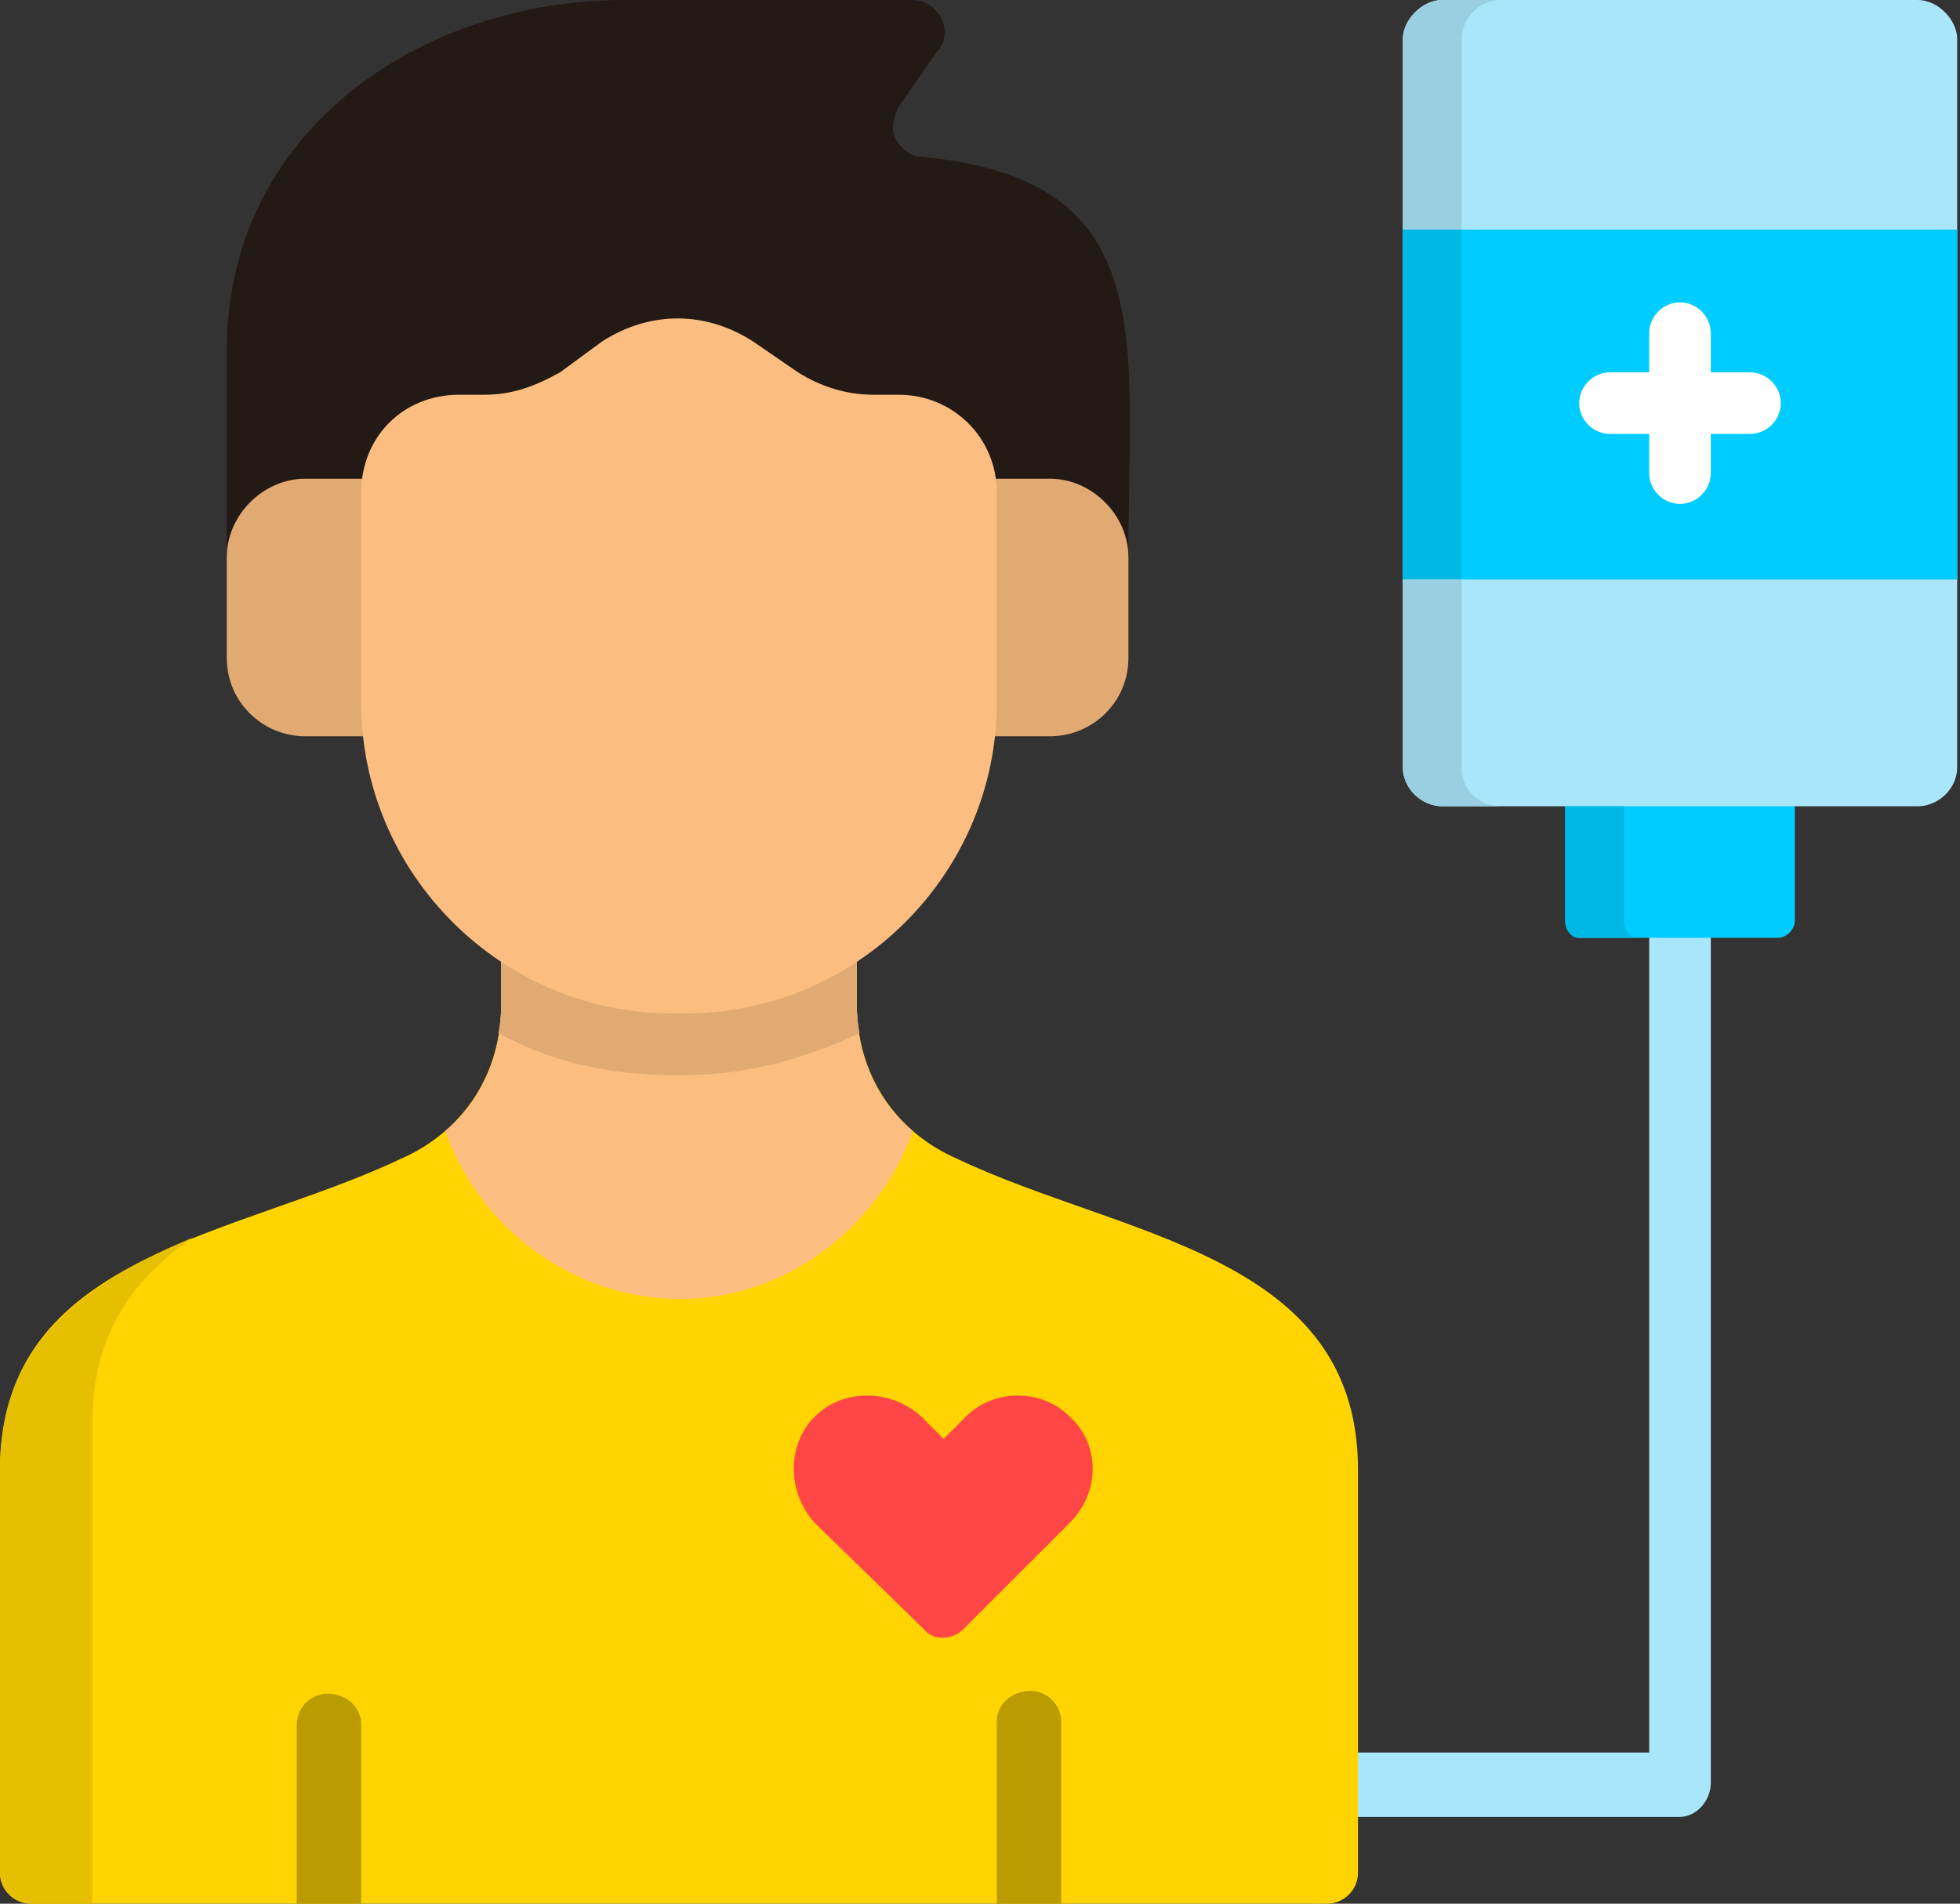 <svg version="1.2" xmlns="http://www.w3.org/2000/svg" viewBox="0 0 70 68" width="70" height="68"><rect x="0" y="0" width="70" height="68" fill="#333333" stroke="none"/><style>.a{fill:#aae6fa}.b{fill:#231915}.c{fill:#e2aa73}.d{fill:#ffd400}.e{fill:#ba9b00}.f{fill:#fbbd80}.g{fill:#0cf}.h{fill:#ff4646}.i{fill:#fff}.j{fill:#e6bf00}.k{fill:#99cfe1}.l{fill:#00b8e6}</style><path class="a" d="m44.4 64.9c-0.6 0-1.1-0.6-1.1-1.2 0-0.6 0.5-1.1 1.1-1.1h14.5v-29.1c0-0.6 0.5-1.1 1.1-1.1 0.6 0 1.1 0.5 1.1 1.1v30.2c0 0.6-0.5 1.2-1.1 1.2 0 0-15.6 0-15.6 0z"/><path fill-rule="evenodd" class="b" d="m8.1 19.9h32.2c0-7.8 1.2-13.5-7.4-14.3-0.4 0-0.7-0.3-0.9-0.6-0.2-0.4-0.1-0.8 0.1-1.2l1.4-2c0.3-0.3 0.3-0.8 0.1-1.2-0.2-0.3-0.5-0.6-1-0.6h-10.3c-7.3 0-14.2 4.7-14.2 12.5z"/><path fill-rule="evenodd" class="c" d="m10.9 17.1h26.6c1.5 0 2.8 1.3 2.8 2.8v3.6c0 1.6-1.3 2.8-2.8 2.8h-26.6c-1.5 0-2.8-1.2-2.8-2.8v-3.6c0-1.5 1.3-2.8 2.8-2.8z"/><path fill-rule="evenodd" class="d" d="m30.6 30.9h-12.7v5c0 2.4-1.3 4.5-3.6 5.5-5.9 2.8-14.3 3.4-14.3 11.1v14.4c0 0.6 0.5 1.1 1.1 1.1h46.3c0.6 0 1.1-0.5 1.1-1.1v-14.4c0-7.7-8.4-8.3-14.3-11.1-2.3-1-3.6-3.1-3.6-5.5z"/><path fill-rule="evenodd" class="e" d="m10.6 68h2.3v-6.4c0-0.6-0.5-1.1-1.2-1.1-0.6 0-1.1 0.5-1.1 1.1zm25 0h2.3v-6.5c0-0.6-0.5-1.1-1.1-1.1-0.7 0-1.2 0.5-1.2 1.1z"/><path fill-rule="evenodd" class="f" d="m17.9 30.9h12.7v5c0 1.8 0.7 3.4 2 4.5-1.2 3.4-4.5 6-8.3 6-3.9 0-7.2-2.6-8.4-6 1.3-1.1 2-2.7 2-4.5z"/><path fill-rule="evenodd" class="c" d="m17.9 30.9h12.7v5q0 0.5 0.1 1c-1.9 0.9-4 1.5-6.2 1.5h-0.5c-2.3 0-4.4-0.5-6.2-1.5q0.1-0.5 0.1-1c0 0 0-5 0-5z"/><path fill-rule="evenodd" class="f" d="m26.9 12.2l1.6 1.1c0.8 0.5 1.7 0.8 2.7 0.8h0.9c1.9 0 3.5 1.5 3.5 3.5v7.5c0 6.1-5 11.1-11.1 11.1h-0.5c-6.1 0-11.1-5-11.1-11.1v-7.5c0-2 1.5-3.5 3.5-3.5h0.9c1 0 1.8-0.3 2.7-0.8l1.5-1.1c1.7-1.1 3.7-1.1 5.4 0z"/><path fill-rule="evenodd" class="g" d="m56.4 25.7h7.1c0.3 0 0.6 0.2 0.6 0.5v6.7c0 0.3-0.3 0.6-0.6 0.6h-7.1c-0.3 0-0.5-0.3-0.5-0.6v-6.7c0-0.3 0.2-0.5 0.5-0.5z"/><path fill-rule="evenodd" class="a" d="m51.5 0h17c0.7 0 1.4 0.7 1.4 1.4v26c0 0.8-0.7 1.4-1.4 1.4h-17c-0.7 0-1.4-0.6-1.4-1.4v-26c0-0.7 0.7-1.4 1.4-1.4z"/><path fill-rule="evenodd" class="h" d="m34.5 50.6l-0.8 0.8-0.8-0.8c-1.1-1-2.8-1-3.8 0-1 1-1 2.7 0 3.8l3.9 3.8c0.3 0.4 1 0.4 1.4 0l3.8-3.8c1.1-1.1 1.1-2.8 0-3.8-1-1-2.7-1-3.7 0z"/><path fill-rule="evenodd" class="g" d="m69.9 8.2v12.5h-19.8v-12.5z"/><path class="i" d="m58.9 11.9c0-0.6 0.5-1.1 1.1-1.1 0.6 0 1.1 0.5 1.1 1.1v1.4h1.4c0.6 0 1.1 0.5 1.1 1.1 0 0.6-0.5 1.1-1.1 1.1h-1.4v1.4c0 0.6-0.5 1.1-1.1 1.1-0.6 0-1.1-0.5-1.1-1.1v-1.4h-1.4c-0.6 0-1.1-0.5-1.1-1.1 0-0.6 0.5-1.1 1.1-1.1h1.4z"/><path fill-rule="evenodd" class="j" d="m3.3 68v-17.2c0-3.1 1.4-5.1 3.6-6.6-3.8 1.6-6.9 3.7-6.9 8.3v14.4c0 0.6 0.5 1.1 1.1 1.1 0 0 2.2 0 2.2 0z"/><path fill-rule="evenodd" class="k" d="m52.2 8.2v-6.8c0-0.7 0.6-1.4 1.4-1.4h-2.1c-0.7 0-1.4 0.7-1.4 1.4v6.8z"/><path fill-rule="evenodd" class="l" d="m52.2 8.2v12.5h-2.1v-12.5z"/><path fill-rule="evenodd" class="k" d="m52.2 20.7h-2.1v6.7c0 0.8 0.7 1.4 1.4 1.4h2.1c-0.8 0-1.4-0.6-1.4-1.4z"/><path fill-rule="evenodd" class="l" d="m58 28.8h-2.1v4.1c0 0.3 0.2 0.6 0.5 0.6h2.1c-0.3 0-0.5-0.3-0.5-0.6z"/></svg>